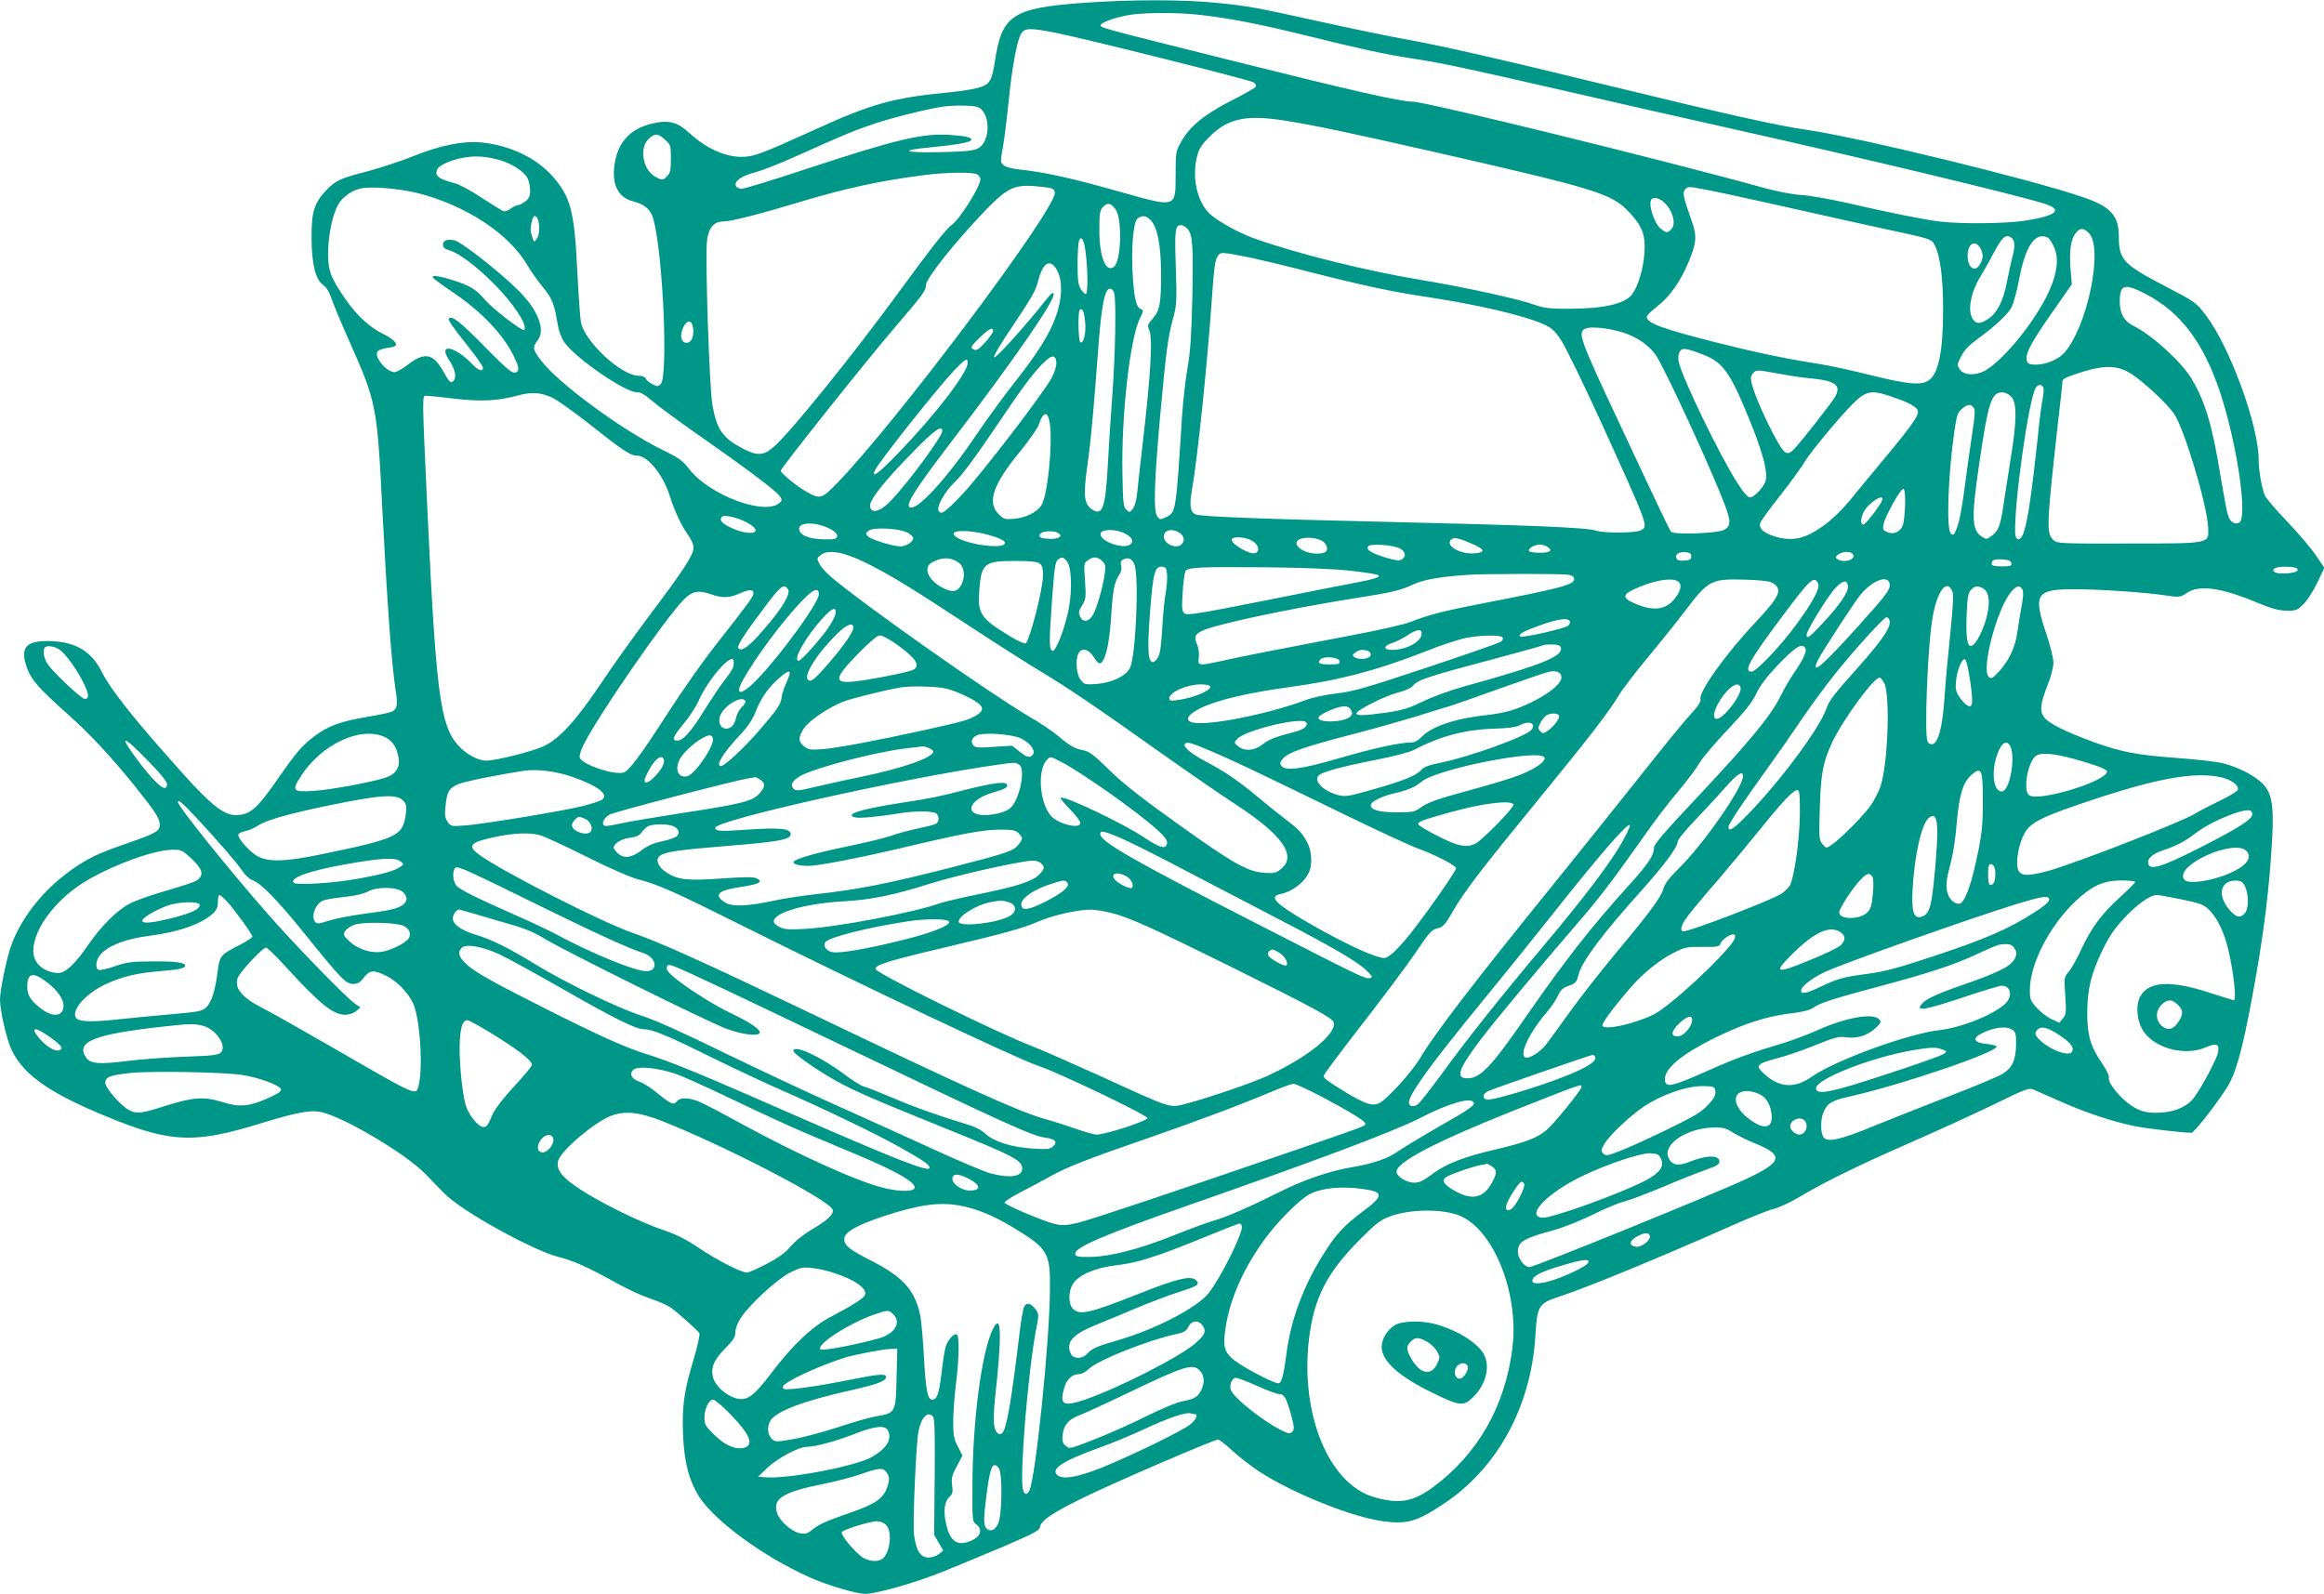 <?xml version="1.0" standalone="no"?>
<!DOCTYPE svg PUBLIC "-//W3C//DTD SVG 20010904//EN"
 "http://www.w3.org/TR/2001/REC-SVG-20010904/DTD/svg10.dtd">
<svg version="1.0" xmlns="http://www.w3.org/2000/svg"
 width="1280pt" height="878pt" viewBox="0 0 1280 878"
 preserveAspectRatio="xMidYMid meet">
<g transform="translate(0,878) scale(0.1,-0.1)"
fill="#009688" stroke="none">
<path d="M5965 8764 c-388 -28 -447 -67 -485 -320 -17 -111 -29 -130 -93 -148
-28 -8 -106 -20 -172 -26 -291 -28 -416 -62 -720 -201 -318 -144 -343 -153
-415 -153 -86 0 -192 48 -278 127 -69 64 -115 77 -203 58 -125 -27 -196 -102
-214 -226 -17 -112 20 -185 105 -205 61 -15 95 -46 109 -98 53 -195 82 -865
40 -908 -15 -14 -19 -14 -47 0 -16 8 -32 22 -35 31 -4 9 -19 15 -39 15 -97 0
-302 192 -319 298 -4 26 -13 148 -19 272 -16 336 -36 414 -136 528 -89 102
-235 171 -390 187 -104 10 -227 -15 -377 -75 -69 -28 -183 -65 -254 -84 -148
-38 -174 -50 -225 -103 -66 -68 -83 -120 -82 -258 0 -146 21 -235 64 -265 17
-12 34 -39 45 -72 9 -29 53 -134 97 -233 151 -339 155 -358 183 -915 28 -545
52 -875 75 -1018 12 -71 7 -97 -19 -111 -10 -6 -72 -19 -138 -30 -149 -25
-216 -50 -292 -107 -66 -50 -98 -87 -197 -229 -119 -172 -157 -205 -237 -205
-63 0 -134 55 -283 221 -269 299 -403 467 -454 569 -56 111 -140 162 -275 168
-144 6 -179 -34 -134 -153 24 -64 66 -110 234 -260 108 -96 231 -228 359 -387
112 -140 136 -177 136 -211 0 -36 -22 -48 -178 -102 -74 -25 -157 -57 -185
-72 -215 -108 -395 -307 -461 -508 -24 -76 -56 -233 -56 -280 0 -63 37 -224
65 -281 70 -144 225 -247 575 -386 309 -122 443 -125 790 -18 212 65 284 78
348 62 134 -36 459 -230 564 -338 32 -33 79 -81 106 -109 92 -95 489 -315 631
-350 79 -19 160 -56 319 -144 59 -33 142 -71 185 -85 43 -14 92 -36 110 -48
41 -29 150 -127 159 -142 4 -7 -10 -70 -31 -142 -54 -179 -65 -258 -59 -416 6
-151 33 -255 89 -343 85 -133 351 -328 604 -442 99 -45 261 -93 312 -93 59 0
277 62 423 121 80 32 233 96 340 141 162 70 196 87 198 106 5 36 68 78 237
161 169 83 721 321 744 321 7 0 43 -28 79 -62 36 -33 103 -85 149 -115 183
-119 509 -250 680 -273 133 -18 187 -2 333 95 296 196 481 533 506 920 11 177
16 184 139 225 148 48 552 215 940 387 99 44 203 86 232 93 29 6 94 37 145 67
138 83 334 178 608 298 135 59 337 151 449 205 197 96 205 99 235 86 17 -8 88
-39 157 -69 137 -60 280 -107 399 -131 64 -13 263 -36 310 -36 14 0 130 147
193 245 51 80 85 200 141 500 64 343 96 601 111 885 9 173 -3 242 -52 292 -44
45 -132 91 -218 113 -33 9 -150 22 -260 30 -215 16 -301 32 -456 88 -147 54
-243 101 -268 133 -29 36 -24 76 18 184 17 41 30 94 31 118 0 25 -17 94 -40
162 -74 221 -57 246 170 244 142 -1 376 -17 496 -35 69 -10 73 -9 109 15 68
46 190 29 390 -55 75 -31 114 -42 157 -43 52 -1 60 2 93 34 20 19 55 72 77
118 l40 84 -47 69 c-26 39 -96 121 -155 183 -60 62 -115 127 -124 143 -17 35
-36 137 -36 201 0 189 -159 623 -292 797 -52 68 -57 72 -216 155 -239 124
-262 148 -262 280 -1 114 -46 163 -201 215 -292 100 -1234 329 -1519 370 -160
23 -435 84 -1075 240 -661 161 -944 225 -1142 260 -81 15 -287 57 -458 95
-368 81 -386 85 -581 105 -179 18 -473 18 -729 -1z m625 -64 c164 -17 337 -50
580 -110 324 -80 447 -107 601 -131 170 -26 274 -48 824 -174 248 -57 664
-152 925 -210 764 -171 1560 -362 1737 -416 108 -34 74 -66 -99 -94 -108 -17
-354 -20 -478 -5 -93 12 -278 49 -520 105 -85 19 -193 38 -240 41 -50 3 -135
20 -205 39 -539 150 -1862 475 -1934 475 -68 0 -328 59 -976 221 -759 190
-747 186 -742 202 5 16 99 47 172 57 87 11 246 11 355 0z m-779 -100 c167 -33
1076 -261 1095 -274 9 -7 14 -18 10 -24 -4 -7 -66 -42 -137 -78 -147 -75 -227
-141 -274 -226 -29 -51 -30 -58 -30 -182 0 -181 4 -180 -294 -96 -279 79 -428
112 -564 126 -39 4 -76 13 -88 23 -20 16 -20 19 -5 101 8 47 22 159 31 250 19
190 47 341 70 376 20 30 48 31 186 4z m-426 -410 c71 -27 73 -190 2 -227 -25
-13 -67 -18 -200 -21 -212 -5 -243 10 -55 27 138 13 218 28 218 41 0 14 -33
21 -120 27 -149 10 -298 -26 -787 -187 -183 -61 -344 -110 -358 -110 -14 0
-28 7 -32 16 -10 26 30 55 107 75 40 11 138 49 219 86 281 126 325 144 441
183 106 35 298 82 375 93 61 8 164 7 190 -3z m1695 -75 c163 -26 339 -63 815
-171 903 -206 982 -230 1078 -333 73 -77 91 -127 84 -225 -6 -86 -33 -178 -66
-225 -39 -55 -157 -82 -356 -82 -98 0 -131 4 -180 21 -90 33 -382 97 -640 140
-290 48 -663 141 -891 221 -91 31 -198 89 -254 135 -71 60 -105 190 -80 308
10 48 21 69 57 108 108 115 208 139 433 103z m-3418 -104 c32 -28 33 -32 33
-105 0 -65 -3 -79 -22 -98 -22 -21 -23 -22 -58 -5 -74 35 -98 164 -40 214 34
30 48 29 87 -6z m-932 -107 c76 -17 155 -65 175 -105 8 -15 15 -46 15 -68 0
-31 -6 -44 -26 -60 -15 -12 -33 -21 -41 -21 -8 0 -26 -9 -40 -19 -14 -12 -32
-17 -41 -14 -9 4 -63 37 -120 74 -56 38 -122 73 -145 79 -94 24 -117 43 -97
80 10 20 73 48 135 60 63 12 115 11 185 -6z m2651 -84 c10 -6 19 -17 19 -26 0
-41 -112 -220 -158 -253 -32 -23 -109 -121 -303 -386 -237 -324 -569 -736
-667 -827 -61 -58 -96 -62 -175 -22 -115 59 -148 104 -173 241 -17 93 -41 819
-30 907 9 72 38 106 90 106 42 0 207 42 427 109 247 74 430 114 674 146 124
16 270 18 296 5z m406 -76 c14 -4 23 -14 23 -26 0 -99 -869 -1258 -1196 -1596
-89 -92 -96 -94 -174 -50 -52 30 -139 101 -140 115 0 14 472 607 635 797 149
174 165 195 165 226 0 36 161 238 329 413 115 119 158 140 265 132 38 -3 80
-8 93 -11z m-3485 -28 c265 -68 501 -223 602 -396 21 -35 60 -91 87 -123 50
-60 63 -94 80 -201 6 -38 20 -76 37 -101 59 -86 333 -275 397 -275 24 0 46
-13 89 -50 31 -27 145 -111 254 -187 251 -175 426 -306 446 -335 14 -19 14
-24 2 -36 -76 -76 -385 37 -499 183 -37 48 -58 63 -153 109 -226 112 -570 366
-664 490 -46 60 -48 73 -20 109 47 59 4 171 -109 281 -108 106 -312 265 -348
272 -42 8 -63 0 -63 -25 0 -14 10 -23 35 -30 51 -14 147 -86 243 -182 108
-107 191 -233 169 -256 -10 -10 -176 117 -219 169 -48 56 -82 76 -182 107 -74
23 -111 27 -101 11 4 -6 53 -42 109 -80 160 -107 285 -240 341 -363 21 -46 24
-61 15 -72 -19 -23 -43 -5 -190 145 -122 124 -171 163 -187 146 -8 -7 17 -43
109 -159 43 -54 78 -105 78 -113 0 -23 -24 -16 -56 17 -96 103 -196 122 -130
25 31 -46 42 -92 26 -111 -16 -20 -23 -14 -59 50 -56 99 -103 107 -196 35 -29
-22 -61 -40 -72 -40 -45 0 -116 87 -93 114 5 8 29 16 51 19 22 3 43 8 47 12
13 13 -16 41 -69 66 -73 36 -145 102 -208 193 -80 117 -95 156 -94 256 2 99
24 206 55 262 24 42 70 76 122 89 53 14 215 1 318 -25z m7099 18 c46 -8 244
-51 439 -95 195 -44 438 -98 540 -120 262 -56 257 -55 276 -90 30 -58 46 -178
46 -349 1 -232 -25 -360 -80 -396 -42 -28 -116 -21 -317 29 -99 25 -227 53
-285 62 -182 28 -357 65 -574 120 -294 75 -376 105 -376 140 0 7 26 33 57 57
68 52 128 136 173 244 45 109 48 143 15 234 -43 121 -49 148 -35 165 15 19 19
19 121 -1z m-244 -62 c54 -43 79 -125 47 -156 -20 -21 -26 -20 -57 4 -37 29
-72 142 -50 163 11 12 37 7 60 -11z m-3013 -45 c38 -51 32 -283 -8 -316 -45
-37 -81 53 -81 200 0 92 3 110 19 128 25 27 43 24 70 -12z m-3180 -59 c10 -39
7 -83 -8 -104 -16 -21 -14 -23 -31 32 -8 25 7 94 20 94 7 0 15 -10 19 -22z
m3374 -1 c37 -40 56 -137 57 -292 0 -169 -7 -205 -47 -251 -27 -31 -29 -38
-19 -60 21 -47 10 -242 -39 -659 -11 -99 -24 -208 -27 -243 -4 -38 -13 -72
-24 -85 -17 -21 -18 -21 -36 -4 -16 15 -18 40 -21 200 -6 325 42 747 98 857
18 36 19 41 5 47 -26 9 -36 49 -45 165 -12 150 1 317 25 334 27 20 48 17 73
-9z m201 -46 c30 -30 34 -93 28 -386 -5 -204 -11 -296 -26 -379 -11 -59 -25
-183 -31 -275 -33 -520 -33 -523 -86 -549 -34 -16 -36 -16 -50 3 -22 30 -17
185 16 557 34 365 42 427 72 538 19 69 20 92 14 279 -7 207 -4 231 30 231 8 0
23 -9 33 -19z m4966 -25 c81 -81 -7 -514 -135 -659 -36 -41 -115 -71 -172 -65
-27 2 -34 8 -36 30 -4 37 31 101 148 267 l101 145 -7 82 c-8 101 1 164 27 198
25 32 43 33 74 2z m-429 -24 c21 -14 24 -45 9 -102 -8 -32 -22 -95 -31 -141
-19 -104 -53 -171 -101 -204 -46 -31 -67 -32 -87 -3 -31 44 -12 148 42 235 19
32 51 87 69 123 49 93 69 112 99 92z m232 -42 c27 -55 28 -108 2 -192 -46
-151 -235 -406 -364 -492 -54 -36 -128 -37 -152 -1 -16 24 -15 28 8 73 17 33
44 61 89 94 100 73 168 137 189 177 10 21 28 85 39 144 32 171 77 251 136 245
24 -2 34 -11 53 -48z m-5327 -52 c11 -101 11 -218 -1 -218 -5 0 -17 12 -27 27
-14 22 -18 49 -18 137 0 61 4 120 8 130 13 33 29 3 38 -76z m4923 40 c9 -12
16 -34 16 -48 0 -30 -25 -70 -44 -70 -23 0 -39 29 -39 70 0 65 37 91 67 48z
m-4009 -59 c55 -12 195 -45 310 -75 298 -76 465 -112 649 -139 273 -41 538
-102 645 -150 49 -22 64 -36 101 -92 24 -37 120 -234 213 -437 269 -591 266
-585 225 -607 -30 -16 -203 -17 -248 -2 -49 17 -361 30 -1145 48 -694 16
-1027 29 -1059 41 -31 12 -36 48 -21 136 31 173 85 699 110 1056 10 153 17
209 30 228 18 28 15 28 190 -7z m-1070 -74 c28 -57 25 -150 -8 -244 -35 -100
-101 -206 -230 -369 -59 -75 -149 -198 -199 -272 -176 -262 -346 -446 -380
-412 -18 18 39 106 239 368 342 447 572 781 556 807 -4 6 -14 0 -25 -14 -138
-174 -294 -346 -303 -337 -5 4 39 79 98 165 117 176 130 198 147 263 26 99 69
118 105 45z m5994 -125 c193 -101 319 -269 411 -548 92 -283 151 -684 103
-711 -25 -13 -50 3 -62 41 -6 18 -24 115 -41 216 -46 283 -85 412 -161 538
-57 93 -216 238 -315 287 -53 25 -78 68 -79 132 0 99 24 107 144 45z m-5683 8
c13 -37 7 -344 -10 -571 -9 -117 -20 -292 -25 -389 -13 -229 -30 -274 -88
-233 -43 30 -47 77 -24 241 20 140 35 311 61 659 17 225 35 315 64 315 8 0 18
-10 22 -22z m-159 -164 c5 -61 -9 -120 -27 -109 -11 7 -14 168 -3 178 14 14
25 -12 30 -69z m-2159 -36 c4 -49 -13 -80 -41 -76 -28 4 -34 45 -12 88 22 43
49 37 53 -12z m5116 -18 c80 -25 144 -68 185 -125 45 -63 301 -616 380 -824
36 -94 35 -121 -6 -141 -42 -19 -275 -27 -289 -9 -11 14 -56 108 -281 589
-225 479 -236 511 -190 530 29 13 124 3 201 -20z m-3464 7 c0 -7 -19 -35 -43
-62 -31 -35 -48 -47 -60 -42 -26 10 -21 20 33 71 50 47 70 56 70 33z m3904
-128 c108 -40 149 -92 238 -304 99 -234 132 -359 108 -406 -20 -38 -62 -79
-82 -79 -12 0 -36 27 -68 78 -96 148 -305 580 -324 669 -4 19 -3 41 4 53 14
26 32 24 124 -11z m-3556 -44 c2 -18 -8 -52 -25 -85 -39 -77 -390 -535 -492
-642 -95 -100 -114 -114 -130 -95 -17 22 31 109 94 168 35 34 109 133 197 264
166 246 215 313 277 378 51 53 75 57 79 12z m-488 -3 c0 -54 -179 -288 -381
-496 -111 -116 -157 -149 -128 -93 29 54 345 453 433 545 62 65 76 73 76 44z
m6414 -65 c69 -46 193 -162 230 -216 56 -81 183 -503 188 -628 4 -89 17 -87
-443 -87 -366 -1 -388 0 -408 18 -41 37 -39 78 19 605 17 145 30 267 30 272 0
13 30 26 121 54 121 36 189 31 263 -18z m-1944 4 c58 -11 139 -23 180 -26 129
-13 161 -37 129 -98 -17 -32 -202 -268 -232 -295 -20 -19 -29 -22 -45 -13 -33
18 -168 297 -186 387 -5 23 -2 36 9 48 20 20 17 20 145 -3z m1454 -77 c3 -8 2
-34 -3 -57 -5 -23 -17 -109 -25 -192 -39 -367 -63 -521 -88 -567 -15 -30 -38
-22 -39 15 -6 163 73 726 112 798 12 23 35 25 43 3z m-8206 -58 c27 -14 114
-76 193 -138 192 -152 231 -178 268 -178 59 0 144 -106 181 -225 25 -79 63
-161 96 -206 21 -29 34 -58 34 -77 0 -38 -57 -126 -248 -379 -81 -109 -200
-274 -262 -368 -137 -204 -227 -303 -314 -345 -61 -29 -262 -80 -319 -80 -46
0 -112 37 -156 87 -96 109 -120 290 -166 1273 -31 671 -31 650 -7 650 11 0 80
-7 154 -16 148 -17 236 -13 344 16 83 23 137 19 202 -14z m7368 10 c83 -28
126 -49 143 -70 19 -23 -13 -70 -176 -267 -76 -91 -166 -200 -199 -241 -34
-41 -92 -98 -130 -126 -108 -81 -181 -98 -283 -66 -60 20 -85 44 -76 73 3 11
53 80 111 153 58 73 117 156 133 183 29 51 190 244 268 323 70 69 101 75 209
38z m666 -7 c27 -36 25 -136 -7 -331 -13 -84 -31 -200 -40 -257 -17 -117 -28
-146 -67 -174 -26 -19 -28 -19 -53 -3 -55 36 -58 101 -15 394 51 352 69 406
133 400 18 -2 37 -13 49 -29z m-212 -54 c10 -12 8 -42 -9 -153 -11 -75 -28
-191 -36 -257 -19 -148 -33 -220 -51 -264 -12 -28 -16 -31 -29 -21 -26 22 -16
324 20 570 12 81 17 98 40 117 31 27 48 29 65 8z m-5088 -86 c17 -111 -12
-401 -46 -452 -27 -41 -86 -69 -153 -75 -48 -4 -55 -2 -83 26 -65 65 -31 164
120 347 49 61 95 126 101 145 24 74 50 78 61 9z m-592 -43 c0 -32 -207 -310
-293 -394 -54 -53 -100 -62 -105 -21 -4 35 77 137 241 304 113 116 157 146
157 111z m5303 -409 c-2 -47 -7 -97 -13 -111 -13 -36 -52 -53 -86 -37 -23 10
-26 16 -20 43 9 45 96 200 109 195 8 -3 11 -31 10 -90z m-127 26 c-12 -31 -91
-132 -103 -133 -17 0 -16 35 2 70 26 51 118 109 101 63z m-6253 -121 c108 -58
18 -82 -95 -25 -45 22 -58 40 -41 57 12 12 86 -5 136 -32z m454 -33 c54 -26
60 -58 11 -60 -101 -3 -162 14 -175 48 -18 46 79 53 164 12z m431 -23 c18 -9
32 -23 32 -31 0 -19 -39 -45 -70 -45 -41 0 -161 37 -179 55 -15 15 -15 17 4
32 26 20 167 13 213 -11z m472 -20 c42 -13 65 -26 65 -36 0 -45 -267 0 -282
47 -10 28 117 22 217 -11z m365 13 c18 -17 -12 -30 -61 -27 -35 2 -49 7 -49
18 0 26 83 33 110 9z m348 8 c45 -19 63 -43 47 -62 -32 -39 -184 15 -167 59 8
20 74 22 120 3z m315 -3 c24 -17 29 -43 10 -62 -29 -29 -98 1 -98 43 0 36 48
47 88 19z m400 -44 c34 -21 43 -56 16 -67 -31 -11 -142 55 -129 78 11 16 79
10 113 -11z m392 -5 c24 -22 26 -51 4 -59 -31 -12 -90 -5 -121 14 -60 36 -32
73 50 67 27 -2 56 -12 67 -22z m823 -13 c65 -28 69 -45 11 -50 -78 -7 -162 39
-134 73 15 18 42 13 123 -23z m-398 -26 c28 -19 30 -43 4 -59 -11 -7 -36 -4
-85 11 -80 24 -111 43 -99 62 11 18 146 8 180 -14z m811 10 c27 -20 11 -31
-46 -31 -27 0 -52 4 -57 8 -12 12 26 37 57 37 14 0 35 -6 46 -14z m-3768 -81
c130 -63 259 -141 576 -350 148 -97 326 -211 395 -252 149 -89 308 -197 677
-459 150 -106 331 -231 404 -278 252 -165 333 -279 248 -351 -29 -24 -38 -27
-93 -23 -93 6 -169 48 -472 265 -206 147 -304 224 -382 300 -81 80 -112 104
-140 109 -50 9 -80 26 -142 79 -29 25 -99 72 -156 105 -217 127 -902 609
-1091 768 -29 24 -60 58 -68 75 -16 30 -16 32 7 50 39 31 121 18 237 -38z
m4557 30 c0 -16 -8 -21 -38 -23 -27 -2 -39 1 -44 13 -8 22 14 36 52 33 22 -2
30 -8 30 -23z m892 9 c11 -29 -53 -47 -87 -24 -13 9 -12 12 4 25 26 20 75 19
83 -1z m-4927 -43 c31 -22 38 -77 16 -120 -22 -42 -49 -47 -104 -19 -80 41
-110 112 -59 140 57 30 103 30 147 -1z m595 9 c27 -30 32 -162 10 -270 -21
-103 -68 -225 -86 -225 -21 0 -22 43 -5 277 13 178 18 215 33 225 22 17 27 16
48 -7z m196 -1 c18 -18 20 -28 14 -67 -10 -76 -45 -196 -66 -230 -23 -39 -55
-42 -70 -8 -10 20 -8 31 11 61 21 34 22 44 16 135 -7 95 -6 99 16 114 30 22
54 20 79 -5z m178 -21 c25 -70 7 -491 -24 -564 -19 -46 -99 -85 -186 -92 -62
-4 -67 -3 -87 23 -24 30 -30 111 -12 146 18 34 57 24 85 -22 22 -33 29 -38 41
-29 25 22 45 112 54 255 9 146 17 186 44 228 11 16 15 34 11 50 -5 18 -2 28
11 35 27 15 52 3 63 -30z m4829 10 c3 -15 -5 -18 -52 -18 -40 0 -56 4 -56 13
0 23 12 28 60 25 33 -2 46 -7 48 -20z m-5352 -2 c15 -12 19 -26 18 -73 -2 -76
-70 -340 -94 -367 -5 -5 -44 13 -87 39 -164 100 -180 124 -169 259 12 143 28
156 197 156 84 0 120 -4 135 -14z m702 -60 c2 -22 -2 -69 -8 -105 -7 -36 -15
-125 -19 -198 -6 -99 -12 -138 -25 -158 -9 -14 -22 -25 -29 -22 -25 8 -28 73
-13 275 17 220 27 256 69 250 18 -2 23 -11 25 -42z m1012 20 c79 -9 148 -20
153 -25 10 -10 -27 -22 -123 -40 -30 -5 -252 -49 -492 -97 -377 -75 -440 -85
-454 -73 -14 12 -16 28 -10 118 3 57 11 110 17 117 15 19 85 22 444 19 206 -2
371 -9 465 -19z m5215 4 c0 -19 -112 -27 -129 -10 -18 18 14 30 74 28 41 -2
55 -7 55 -18z m-4016 -26 c21 -4 31 -12 31 -24 0 -31 -71 -50 -510 -135 -208
-40 -299 -64 -388 -100 -34 -14 -175 -46 -329 -75 -363 -69 -610 -117 -715
-141 -128 -28 -132 -27 -125 19 2 22 -1 53 -10 72 -17 42 -12 55 26 74 64 34
466 120 821 177 235 37 272 46 345 80 56 26 147 42 295 52 89 7 528 7 559 1z
m588 -30 c33 -9 38 -39 13 -79 -50 -81 -118 -97 -225 -54 -80 32 -83 52 -13
84 93 42 179 61 225 49z m530 -12 c65 -36 51 -72 -88 -220 -164 -174 -316
-386 -303 -424 4 -13 -13 -38 -58 -87 -35 -37 -164 -196 -287 -352 -124 -156
-338 -423 -476 -594 -421 -519 -647 -814 -719 -937 -43 -75 -183 -231 -228
-254 -37 -19 -74 -8 -178 54 -104 63 -130 82 -130 95 0 7 95 134 210 282 116
149 249 327 296 396 75 111 88 127 121 135 32 8 42 19 85 94 63 109 156 231
477 623 270 330 384 477 438 568 17 30 91 126 164 214 73 88 165 203 204 255
125 164 140 172 325 167 74 -2 134 -8 147 -15z m256 -3 c15 -24 -26 -103 -120
-230 -87 -119 -220 -259 -246 -259 -47 0 -9 67 174 311 150 200 168 216 192
178z m395 -7 c4 -29 -18 -59 -174 -232 -199 -221 -264 -276 -222 -187 20 41
203 323 236 362 67 80 153 111 160 57z m-230 -11 c5 -30 -47 -106 -138 -203
-70 -76 -90 -91 -90 -65 0 23 119 216 159 258 42 44 64 47 69 10z m-5839 -15
c20 -24 -30 -107 -136 -228 -70 -81 -109 -112 -129 -104 -13 5 -13 10 2 38 9
18 48 76 87 128 138 187 150 198 176 166z m6413 -11 c9 -19 6 -71 -10 -232
-12 -115 -27 -274 -32 -355 -11 -165 -36 -258 -70 -258 -10 0 -21 7 -24 16
-17 43 0 500 25 663 23 155 78 238 111 166z m168 15 c34 -18 43 -70 25 -146
-18 -80 -62 -167 -87 -172 -24 -5 -31 46 -26 179 4 87 8 113 23 129 20 22 37
25 65 10z m219 -8 c6 -11 5 -42 -4 -87 -7 -39 -18 -103 -23 -143 -12 -87 -46
-160 -102 -221 -35 -38 -42 -42 -56 -30 -44 36 42 368 120 465 30 38 51 43 65
16z m-6989 -19 c0 -19 -22 -49 -211 -290 -64 -81 -176 -240 -249 -353 -160
-249 -227 -339 -257 -346 -56 -14 -225 44 -240 82 -3 9 5 40 20 69 77 157 451
699 554 803 48 47 79 53 153 27 57 -20 99 -19 151 5 55 24 79 25 79 3z m360
-7 c0 -45 -204 -327 -339 -468 -58 -61 -101 -86 -101 -58 0 38 141 250 263
395 123 147 177 187 177 131z m92 -105 c-1 -13 -18 -46 -37 -75 -40 -60 -152
-186 -166 -186 -36 0 38 131 133 236 52 56 75 64 70 25z m5804 -36 c14 -35
-34 -106 -180 -270 -116 -129 -152 -175 -165 -214 -36 -108 -249 -396 -430
-583 -82 -85 -111 -104 -111 -73 0 16 82 139 220 330 48 66 128 181 178 255
50 74 134 189 187 255 107 134 271 315 286 315 5 0 12 -7 15 -15z m-1760 -6
c3 -6 0 -17 -8 -25 -16 -16 -255 -70 -265 -60 -12 12 14 27 108 61 97 35 153
43 165 24z m-3946 -37 c0 -24 -54 -101 -136 -196 -79 -91 -98 -106 -114 -90
-25 25 51 145 157 249 56 56 93 70 93 37z m3130 -32 c0 -45 -83 -90 -164 -90
-48 0 -48 23 2 38 20 6 57 25 82 41 54 36 80 39 80 11z m-2904 -51 c117 -81
148 -126 103 -149 -24 -13 -238 -55 -324 -64 -116 -12 -112 17 24 156 61 62
104 98 117 98 11 0 47 -18 80 -41z m3350 29 c4 -6 0 -17 -10 -23 -9 -7 -193
-71 -409 -143 -336 -112 -407 -132 -497 -142 -58 -7 -134 -23 -170 -37 -206
-77 -537 -143 -621 -123 -46 11 -30 42 41 78 90 45 260 85 485 116 282 38 490
93 765 201 74 30 167 60 205 69 86 18 201 20 211 4z m320 -53 c19 -49 -100
-97 -541 -219 -71 -20 -170 -56 -220 -81 -74 -36 -109 -47 -196 -60 -129 -18
-172 -19 -167 -3 7 20 160 96 228 113 36 9 72 25 80 35 31 37 72 50 485 160
126 34 232 63 234 66 2 2 24 4 48 4 30 0 45 -5 49 -15z m1340 -50 c-9 -21 -33
-61 -53 -89 -20 -28 -56 -89 -79 -136 -53 -106 -171 -249 -473 -570 -160 -170
-221 -241 -221 -258 0 -44 -30 -89 -143 -214 -201 -222 -344 -404 -555 -708
-199 -288 -258 -350 -330 -350 -68 0 -50 51 78 220 72 95 336 412 525 630 115
132 192 233 335 435 118 166 141 197 251 330 36 44 77 100 91 125 15 25 83
106 153 180 95 100 134 149 157 197 19 42 57 93 111 150 97 102 135 129 155
109 11 -11 11 -19 -2 -51z m-9605 34 c35 -25 101 -120 136 -195 24 -53 24 -74
-1 -74 -18 0 -180 153 -205 194 -21 33 -27 76 -14 89 13 14 56 7 84 -14z
m7203 -5 c9 -3 16 -12 16 -19 0 -24 -61 -34 -90 -15 -13 9 -12 12 4 25 21 16
44 19 70 9z m-156 -56 c3 -15 -5 -18 -51 -18 -60 0 -73 6 -55 27 17 21 102 13
106 -9z m-3337 0 c3 -29 -5 -46 -45 -98 -24 -30 -76 -107 -115 -170 -76 -122
-119 -170 -151 -170 -32 0 -24 22 36 94 31 37 67 93 81 124 54 123 189 275
194 220z m6811 -114 c17 -124 14 -149 -20 -128 -9 6 -28 26 -40 45 -19 28 -23
43 -19 84 5 61 32 128 49 123 8 -3 19 -49 30 -124z m-2252 24 c0 -46 -127
-131 -268 -179 -31 -11 -100 -24 -152 -29 -166 -18 -297 -63 -352 -121 -18
-19 -37 -29 -56 -29 -62 0 -208 -32 -394 -86 -210 -62 -301 -73 -321 -42 -9
14 -7 22 12 42 31 33 122 64 376 130 116 30 278 76 360 101 83 26 166 52 185
57 19 6 141 48 270 95 129 46 251 88 270 92 43 10 70 -3 70 -31z m-4250 23 c0
-5 -9 -29 -20 -55 -12 -25 -23 -60 -25 -77 -5 -40 -22 -65 -122 -181 -86 -99
-192 -198 -212 -198 -33 0 13 74 108 175 38 39 65 81 81 120 30 77 66 130 124
183 44 40 66 52 66 33z m6028 -54 c33 -68 21 -435 -19 -564 -11 -35 -38 -87
-64 -121 -46 -61 -164 -178 -211 -209 -26 -17 -27 -16 -47 8 -18 23 -19 35
-14 199 6 190 17 250 68 360 59 126 235 366 263 357 6 -2 17 -16 24 -30z
m-3713 -17 c13 -20 -88 -64 -175 -76 -42 -6 -50 -4 -50 9 0 34 96 76 172 77
26 0 49 -4 53 -10z m2921 -5 c14 -35 -92 -175 -131 -175 -36 0 -1 91 58 154
36 38 64 46 73 21z m-4371 -9 c55 -14 150 -59 178 -84 25 -22 21 -40 -15 -62
-41 -25 -63 -32 -278 -80 -267 -59 -486 -100 -570 -107 -67 -5 -78 -3 -103 17
-32 26 -31 52 4 102 29 41 134 111 209 141 54 21 223 63 320 80 57 10 208 6
255 -7z m-1110 -67 c4 -5 -5 -21 -18 -33 -14 -13 -29 -40 -33 -60 -3 -20 -15
-43 -26 -50 -40 -28 -78 7 -63 57 18 57 119 120 140 86z m3336 -50 c9 -17 8
-25 -4 -36 -33 -33 -181 -37 -175 -6 4 18 101 61 140 62 18 1 31 -6 39 -20z
m1145 -30 c8 -13 -22 -55 -59 -83 -25 -18 -29 -19 -43 -4 -14 14 -14 18 0 46
9 17 24 36 33 41 24 14 60 14 69 0z m-1391 -39 c11 -18 -15 -39 -59 -50 -114
-30 -146 -42 -181 -70 -45 -36 -100 -40 -136 -11 -23 19 -23 20 -5 40 45 50
360 125 381 91z m1248 -14 c3 -8 -2 -21 -12 -30 -43 -39 -338 -145 -490 -176
-66 -13 -100 -25 -111 -39 -25 -31 -93 -60 -258 -107 -144 -41 -161 -44 -201
-34 -78 20 -136 75 -110 106 17 21 120 49 315 88 95 18 189 43 210 54 143 76
282 113 442 118 75 2 121 8 140 18 35 19 68 20 75 2z m-6326 -65 c44 -21 67
-53 78 -113 10 -55 -14 -93 -72 -112 -81 -26 -303 -67 -399 -73 -113 -7 -119
1 -65 84 112 173 326 273 458 214z m3505 -8 c52 -24 86 -71 65 -92 -17 -17
-31 -14 -73 20 l-39 31 -101 -6 c-84 -6 -103 -5 -113 8 -17 20 -8 44 21 56 39
17 187 6 240 -17z m-1696 2 c14 -36 -96 -200 -141 -211 -49 -12 -71 37 -41 94
18 33 70 83 116 111 41 25 59 26 66 6z m-3103 -134 c59 -60 97 -108 97 -120 0
-51 -52 -11 -145 109 -129 169 -109 173 48 11z m5838 65 c115 -48 210 -93 724
-343 193 -94 382 -182 422 -196 97 -35 213 -95 213 -110 0 -15 -165 -251 -254
-363 -37 -46 -83 -96 -102 -110 -33 -25 -37 -26 -76 -14 -69 20 -205 86 -355
171 -208 119 -250 160 -180 174 71 15 143 74 162 134 13 42 7 109 -14 148 -29
55 -47 74 -126 134 -39 30 -109 86 -155 125 -101 84 -179 137 -277 188 -80 42
-127 81 -118 96 10 16 27 12 136 -34z m4406 32 c39 -49 5 -258 -42 -258 -43 0
-58 94 -30 188 21 70 50 98 72 70z m-5953 -18 c14 -5 26 -14 26 -20 0 -33
-167 -92 -400 -140 -85 -17 -200 -43 -255 -56 -85 -20 -102 -22 -113 -10 -24
23 -4 53 51 79 100 47 417 128 572 145 44 5 83 10 87 11 4 0 18 -3 32 -9z
m6366 -77 c87 -26 125 -43 125 -53 0 -54 -382 -170 -430 -130 -34 28 -6 183
38 216 32 23 119 12 267 -33z m-2974 25 c12 -20 -50 -64 -136 -97 -45 -18
-164 -54 -264 -81 -199 -54 -243 -70 -288 -103 -26 -19 -43 -22 -126 -22 -99
1 -142 13 -142 40 0 19 60 49 130 65 74 17 116 35 151 65 83 69 646 181 675
133z m-4850 -12 c7 -19 -11 -53 -49 -93 -31 -33 -57 -43 -57 -23 0 18 39 89
60 110 24 24 39 25 46 6z m2187 -12 c112 -57 425 -278 534 -378 38 -34 53 -55
51 -70 -5 -36 -37 -29 -122 28 -119 80 -449 237 -465 221 -2 -3 21 -31 52 -63
31 -32 57 -65 57 -75 0 -37 -121 -7 -162 39 -63 72 -76 255 -21 309 18 19 15
20 76 -11z m-228 -18 c35 -26 0 -193 -51 -238 -38 -33 -154 -50 -195 -28 -49
27 2 86 97 113 72 21 89 31 79 47 -10 16 -77 7 -225 -30 -160 -41 -184 -46
-365 -74 -223 -35 -307 -63 -244 -79 22 -6 136 5 244 23 83 14 188 13 203 -2
17 -17 15 -46 -5 -57 -10 -5 -54 -16 -98 -25 -44 -9 -111 -27 -150 -41 -38
-13 -151 -40 -250 -60 -177 -37 -285 -69 -285 -85 0 -11 37 -20 82 -20 55 0
286 45 523 101 315 75 441 99 533 99 69 0 85 -3 102 -20 25 -25 25 -31 0 -62
-28 -36 -59 -47 -392 -132 -326 -83 -498 -117 -718 -141 -80 -9 -188 -25 -240
-37 -145 -31 -228 -34 -267 -9 -65 41 -39 67 87 85 102 16 125 27 89 47 -18 9
-58 9 -194 0 -189 -14 -243 -8 -307 35 -45 29 -60 71 -33 90 29 22 108 33 370
54 284 23 350 35 350 65 0 31 -61 37 -237 25 -152 -11 -178 -9 -178 10 0 42
1051 277 1565 349 87 12 89 12 110 -3z m-2461 -66 c141 -50 201 -97 162 -125
-9 -7 -55 -22 -101 -34 -110 -28 -548 -100 -651 -108 -80 -6 -82 -5 -99 21
-14 21 -17 39 -11 87 8 78 19 97 69 119 34 15 219 52 362 74 74 11 181 -3 269
-34z m7767 -126 c1 -145 -7 -212 -47 -381 -23 -99 -53 -175 -74 -188 -18 -11
-50 6 -65 35 -19 36 -19 80 0 150 22 83 34 154 44 275 13 140 34 207 79 246
55 48 63 31 63 -137z m-1321 131 c0 -62 -215 -372 -351 -506 -53 -52 -80 -88
-87 -113 -14 -50 -73 -130 -263 -357 -89 -107 -204 -255 -257 -329 -53 -74
-111 -154 -129 -177 -36 -43 -96 -79 -114 -67 -31 19 26 138 117 244 26 30 55
73 65 95 14 32 27 43 60 55 37 13 43 20 53 60 19 75 129 222 350 468 123 137
196 236 196 265 0 11 43 64 98 121 53 56 128 136 165 179 66 74 97 94 97 62z
m2630 -6 c59 -13 104 -46 95 -70 -3 -9 -50 -37 -103 -62 -53 -26 -112 -56
-130 -68 -70 -45 -679 -282 -820 -319 -131 -34 -162 -25 -162 47 0 70 29 160
62 193 41 42 109 72 326 145 377 127 586 165 732 134z m-8042 -15 c27 -19 28
-34 1 -68 -39 -49 -92 -63 -440 -116 -141 -22 -287 -46 -324 -55 -36 -8 -75
-15 -86 -15 -31 0 -20 40 17 62 27 16 693 189 769 201 17 2 32 5 35 6 3 0 16
-6 28 -15z m5725 -195 c-2 -139 -29 -332 -54 -385 -8 -15 -32 -39 -54 -51 -75
-42 -495 -203 -531 -203 -26 0 -15 38 29 93 23 30 94 115 158 188 63 74 170
202 237 285 126 157 185 218 205 211 9 -3 11 -44 10 -138z m-7690 78 c15 -18
18 -31 12 -71 -16 -121 -44 -135 -465 -222 -196 -40 -284 -44 -347 -13 -44 21
-117 103 -110 123 2 6 20 14 39 18 20 4 52 18 71 31 43 29 168 65 397 112 284
58 368 63 403 22z m-1141 -92 c124 -134 225 -250 253 -293 15 -23 40 -45 56
-51 47 -16 141 -113 292 -301 197 -244 222 -270 262 -270 26 0 38 8 59 35 33
42 54 44 124 9 69 -34 138 -112 157 -177 33 -112 44 -346 19 -434 -14 -49 -15
-48 -464 212 -174 100 -352 201 -396 223 -112 57 -156 110 -134 167 12 31 137
165 155 165 7 0 52 -44 101 -97 193 -212 268 -273 335 -273 22 0 46 8 60 20
l24 20 -30 21 c-53 38 -335 328 -485 500 -215 245 -490 588 -490 611 0 17 26
-6 102 -87z m7254 74 c8 -13 -167 -193 -208 -215 -49 -26 -96 -17 -208 40 -57
29 -106 58 -108 65 -5 14 23 24 177 67 177 49 331 68 347 43z m4069 -54 c0
-29 -78 -78 -301 -191 -200 -101 -264 -120 -272 -81 -6 28 24 54 82 73 69 23
118 48 173 90 57 43 127 80 213 111 76 27 105 26 105 -2z m-1735 -99 c0 -84
-16 -274 -31 -368 -11 -67 -27 -93 -63 -100 -37 -6 -48 36 -42 152 10 186 49
359 88 393 34 29 48 6 48 -77z m-7445 72 c26 -12 42 -48 30 -67 -18 -30 -105
-2 -105 34 0 15 27 45 40 45 5 0 21 -5 35 -12z m480 -38 c32 -12 42 -37 23
-56 -8 -8 -45 -21 -83 -29 -48 -10 -81 -25 -113 -50 -53 -41 -97 -46 -130 -15
-12 12 -22 25 -22 30 0 23 41 48 88 55 38 5 55 13 67 31 9 14 26 29 38 34 30
12 100 12 132 0z m5228 -91 c-61 -109 -209 -305 -423 -559 -246 -293 -438
-534 -568 -714 -63 -86 -123 -163 -134 -170 -23 -16 -48 -11 -48 10 0 46 120
211 401 554 102 124 272 335 379 470 267 337 429 525 437 504 2 -6 -18 -48
-44 -95z m-2766 27 c46 -19 228 -110 405 -204 178 -93 400 -209 493 -257 266
-138 412 -223 458 -268 36 -35 39 -41 23 -45 -26 -6 -50 6 -626 301 -684 350
-860 451 -860 493 0 20 16 18 107 -20z m-3192 13 c22 -6 137 -59 255 -118 129
-65 243 -114 285 -125 104 -26 203 -70 557 -247 634 -317 1535 -744 1643 -779
104 -33 605 -273 605 -289 0 -16 -231 -91 -280 -91 -14 0 -63 14 -110 30 -47
17 -125 42 -175 56 -143 40 -428 169 -1325 599 -543 260 -802 377 -945 426
-164 55 -740 349 -850 434 -63 47 -44 66 94 95 99 21 189 25 246 9z m9399 -88
c38 -42 -16 -96 -136 -138 -97 -33 -189 -41 -207 -19 -63 76 277 230 343 157z
m-11318 -42 c57 -55 67 -84 37 -112 -17 -15 -41 -23 -238 -82 -49 -15 -112
-38 -139 -52 -69 -35 -157 -122 -228 -225 -74 -108 -127 -158 -168 -158 -48 0
-98 26 -120 62 -59 93 46 286 225 413 134 96 409 203 523 204 51 1 56 -2 108
-50z m1150 -14 c19 -15 19 -15 -1 -30 -27 -21 -101 -42 -236 -66 -140 -25
-343 -37 -353 -21 -17 28 94 67 288 101 196 35 272 39 302 16z m3528 -11 c22
-21 20 -31 -12 -63 -36 -36 -118 -63 -328 -106 -93 -19 -190 -42 -215 -50
-140 -51 -568 -132 -744 -142 -93 -5 -116 -3 -143 11 -21 11 -32 23 -30 34 9
48 182 96 386 107 152 9 270 33 467 95 150 48 502 127 572 129 17 1 39 -6 47
-15z m5250 -20 c11 -28 6 -81 -7 -93 -21 -16 -27 -3 -27 56 0 39 4 53 14 53 8
0 17 -7 20 -16z m-7984 -227 c289 -142 467 -223 543 -247 73 -23 86 -100 17
-100 -63 0 -302 98 -500 205 -36 19 -130 64 -210 99 -222 98 -316 144 -336
167 -21 23 -24 86 -5 99 16 9 58 -10 491 -223z m3200 178 c29 -15 46 -47 35
-65 -7 -11 -74 20 -94 44 -28 33 10 47 59 21z m4113 -6 c6 -9 7 -47 2 -94 -5
-62 -12 -83 -30 -101 -41 -41 -155 -41 -155 0 0 21 72 132 114 176 39 42 52
45 69 19z m-4434 -32 c16 -20 -28 -57 -127 -107 -94 -46 -127 -49 -127 -10 0
32 72 82 159 109 74 24 81 25 95 8z m5881 4 c0 -4 -37 -41 -82 -82 -102 -92
-158 -168 -214 -287 -24 -52 -55 -108 -70 -125 -26 -30 -26 -33 -19 -132 6
-91 5 -103 -13 -125 l-20 -24 -41 19 c-23 10 -59 38 -81 61 -37 40 -40 48 -40
102 0 142 110 355 253 489 91 85 151 112 250 113 42 0 77 -4 77 -9z m586 1
c36 -24 48 -140 17 -174 -24 -27 -47 -22 -81 17 -54 61 -60 127 -14 154 20 12
62 14 78 3z m-10127 -56 c27 -25 27 -51 -1 -71 -32 -22 -74 -31 -214 -49 -67
-9 -152 -25 -190 -37 -63 -19 -69 -20 -80 -5 -22 31 5 99 45 115 14 6 67 15
118 20 59 6 105 17 130 30 50 28 160 26 192 -3z m-972 -48 c41 -44 143 -184
143 -197 0 -6 -30 -26 -67 -45 -107 -54 -113 -60 -124 -146 -13 -105 -34 -172
-63 -199 -22 -21 -42 -25 -180 -37 -86 -7 -222 -21 -303 -29 -165 -18 -229
-14 -238 15 -15 46 63 129 166 178 87 41 172 62 298 72 109 9 141 16 141 31 0
17 -57 24 -185 23 -112 -1 -140 -5 -203 -27 -41 -14 -80 -23 -88 -20 -22 8
-16 58 11 87 46 49 141 85 268 101 160 20 287 65 350 123 20 19 27 35 27 64 0
21 4 38 8 38 4 0 22 -15 39 -32z m10766 8 c99 -20 124 -29 149 -53 40 -38 72
-95 97 -173 34 -108 64 -330 44 -330 -3 0 -63 19 -132 41 -217 71 -338 64
-384 -22 -26 -49 -17 -140 21 -193 65 -93 228 -134 339 -86 61 26 77 20 70
-26 -6 -35 -90 -193 -134 -252 -33 -44 -96 -74 -169 -80 -83 -6 -122 2 -177
39 -59 39 -129 126 -122 150 4 11 -11 42 -39 84 -62 89 -81 156 -80 280 1 128
22 214 84 341 38 79 66 119 125 182 70 74 139 122 175 122 8 0 68 -11 133 -24z
m-730 8 c13 -14 -9 -36 -86 -85 -130 -84 -266 -143 -537 -233 -211 -70 -276
-87 -377 -101 -130 -17 -161 -25 -263 -74 -70 -33 -100 -39 -100 -18 0 22 51
63 125 100 89 44 797 295 1065 378 123 37 161 45 173 33z m-5724 -25 c39 -14
42 -49 6 -73 -61 -40 -285 -66 -285 -33 0 32 98 92 173 107 60 11 70 11 106
-1z m-4459 -14 c0 -23 -39 -42 -140 -69 -112 -29 -171 -36 -177 -19 -5 14 74
61 142 85 64 22 175 24 175 3z m1514 -49 c44 -14 132 -39 194 -57 82 -23 137
-46 195 -82 118 -71 903 -460 1003 -496 83 -30 167 -40 178 -22 10 16 -50 58
-151 106 -101 47 -259 148 -327 207 -28 24 -38 39 -33 51 6 16 10 16 54 -2 61
-24 283 -129 903 -426 909 -436 1054 -502 1127 -512 55 -7 70 -24 43 -48 -17
-16 -32 -17 -112 -12 -115 7 -214 38 -260 81 -22 21 -59 40 -108 54 -154 47
-289 95 -410 147 -69 29 -138 57 -153 60 -16 4 -68 37 -115 73 -125 93 -272
160 -272 123 0 -15 116 -97 221 -157 109 -62 199 -101 619 -271 376 -152 420
-175 420 -220 0 -45 -66 -55 -174 -27 -33 9 -171 67 -306 129 -135 62 -373
170 -530 240 -157 70 -440 203 -630 295 -222 109 -384 182 -456 205 -130 41
-420 182 -584 282 -150 92 -239 136 -330 164 -88 26 -136 65 -124 101 6 20 21
37 33 38 1 0 40 -11 85 -24z m3507 5 c102 -26 225 -82 670 -302 443 -220 547
-276 554 -300 20 -62 -144 -195 -365 -296 -82 -38 -326 -121 -447 -153 -93
-24 -74 -30 -463 148 -157 71 -327 146 -378 166 -204 78 -865 404 -870 428 -4
22 69 45 378 118 338 80 431 106 515 142 76 34 215 66 286 67 25 1 79 -8 120
-18z m-893 -49 c6 -20 -99 -62 -263 -102 -194 -48 -340 -73 -381 -65 -32 6
-52 34 -39 54 16 27 229 81 450 115 109 17 227 16 233 -2z m-3006 -22 c30 -14
42 -38 32 -64 -9 -23 -79 -62 -136 -76 -63 -16 -142 7 -194 55 -34 33 -36 36
-22 57 9 13 33 29 54 35 50 16 229 11 266 -7z m7916 -36 c28 -19 28 -45 -1
-72 -12 -12 -89 -49 -171 -82 -190 -78 -203 -72 -86 43 119 116 201 151 258
111z m-590 -47 c-64 -96 -355 -365 -443 -407 -107 -51 -264 -86 -279 -61 -7
10 52 91 148 203 73 86 170 164 255 205 50 25 67 28 148 27 83 -1 93 1 99 18
8 25 65 61 78 48 5 -5 3 -18 -6 -33z m1547 -41 c12 -17 13 -30 6 -48 -18 -47
-80 -80 -278 -149 -145 -50 -214 -81 -236 -107 -43 -47 12 -38 253 43 90 30
174 55 185 55 54 0 62 -64 13 -105 -74 -62 -238 -126 -358 -140 -170 -19 -572
-166 -699 -255 -97 -68 -180 -63 -265 15 -50 45 -41 55 71 85 49 12 144 45
212 73 107 43 130 49 169 43 61 -8 116 9 160 49 31 28 34 35 23 49 -32 38
-183 12 -338 -58 -54 -24 -139 -56 -188 -71 -174 -52 -271 -87 -405 -147 -219
-98 -250 -104 -250 -51 0 58 93 135 265 221 170 84 298 125 438 141 58 7 96
17 114 30 36 26 115 51 358 116 267 71 409 117 535 175 128 59 127 58 167 59
24 1 37 -5 48 -23z m-8344 -33 c46 -22 196 -104 334 -183 301 -172 417 -230
463 -230 46 0 130 -35 382 -160 118 -58 280 -134 360 -169 247 -108 529 -244
665 -320 133 -75 165 -97 165 -114 0 -27 -177 42 -755 295 -494 217 -666 288
-797 329 -120 37 -252 96 -547 244 -299 151 -392 202 -446 248 -46 39 -57 71
-32 96 22 23 116 7 208 -36z m4296 8 c30 -19 51 -56 38 -69 -9 -9 -93 37 -100
56 -3 8 0 19 7 24 18 11 19 10 55 -11z m-6792 -159 c59 -44 95 -95 95 -131 0
-58 -54 -68 -117 -22 -61 44 -83 77 -83 125 0 76 31 84 105 28z m11740 -127
c31 -30 31 -53 2 -96 -28 -42 -61 -48 -93 -18 -33 31 -32 82 1 114 31 32 59
32 90 0z m-2675 -84 c0 -32 -43 -86 -73 -89 -47 -6 -46 25 1 70 45 41 72 49
72 19z m-6627 -65 c156 -95 237 -157 237 -182 0 -7 -43 -59 -96 -116 -54 -58
-105 -123 -117 -148 -32 -72 -33 -75 -51 -78 -27 -6 -84 63 -101 120 -21 72
-39 267 -32 361 5 76 17 107 42 107 7 0 60 -29 118 -64z m-1578 34 c73 -17
138 -112 101 -148 -14 -14 -48 -18 -199 -23 -100 -4 -244 -14 -319 -24 -151
-19 -200 -15 -223 18 -62 88 42 130 425 172 146 16 166 17 215 5z m9971 -24
c16 -12 19 -26 18 -83 -2 -83 -20 -124 -72 -157 -20 -14 -147 -67 -282 -119
-135 -52 -324 -127 -420 -166 -193 -80 -264 -96 -286 -66 -17 22 -18 93 -3
132 20 54 46 71 148 93 292 66 833 251 807 277 -4 4 -31 10 -59 13 -64 6 -75
30 -25 56 69 36 141 44 174 20z m252 -25 c68 -45 90 -74 72 -97 -20 -24 -117
12 -172 64 -31 28 -34 42 -16 60 21 21 53 13 116 -27z m-11060 -16 c63 -46 73
-61 48 -71 -21 -8 -69 20 -105 61 -60 69 -32 74 57 10z m10419 -66 c27 -10 27
-11 8 -25 -10 -8 -150 -58 -310 -110 -302 -100 -386 -118 -393 -82 -10 50 302
174 536 213 99 17 125 17 159 4z m-1912 -40 c14 -22 -41 -59 -163 -107 -153
-61 -412 -138 -435 -129 -26 10 -20 32 11 47 27 13 561 198 574 199 4 1 10 -4
13 -10z m-5065 -94 c41 -14 185 -79 320 -144 135 -65 315 -148 400 -184 85
-36 220 -93 299 -126 208 -88 308 -147 298 -176 -8 -20 -80 -20 -165 0 -145
34 -470 181 -793 357 -96 53 -196 105 -223 117 -57 25 -108 27 -126 6 -20 -24
-33 -19 -104 39 -36 30 -81 60 -101 66 -45 15 -61 42 -38 66 23 23 132 13 233
-21z m-2390 -6 c92 -13 214 -58 218 -80 2 -12 -21 -26 -82 -53 -99 -42 -150
-46 -244 -16 -97 30 -160 26 -305 -20 -136 -44 -164 -47 -205 -26 -46 24 -132
122 -132 151 0 33 27 43 145 55 113 11 505 4 605 -11z m5949 -120 c158 -84
241 -135 241 -149 0 -13 6 -11 -390 -147 -716 -246 -1120 -381 -1193 -399 -64
-15 -84 -16 -129 -6 -62 15 -270 103 -275 117 -2 6 39 32 89 58 51 26 124 65
163 87 89 50 208 97 531 208 272 94 535 193 694 261 52 22 104 40 114 41 11 0
80 -32 155 -71z m1431 52 c0 -15 -152 -203 -191 -235 -51 -44 -119 -70 -274
-106 -181 -42 -280 -80 -357 -138 -48 -36 -70 -47 -99 -47 -40 0 -92 31 -97
57 -10 52 214 169 662 347 378 149 356 141 356 122z m738 -23 c2 -20 -7 -39
-40 -74 -35 -38 -75 -63 -213 -130 -93 -46 -210 -99 -259 -119 -81 -32 -91
-34 -105 -20 -14 14 -14 19 4 51 24 45 143 158 220 209 105 69 243 116 335
112 52 -2 55 -4 58 -29z m235 -12 c39 -16 63 -49 72 -99 15 -78 -20 -103 -89
-63 -118 69 -144 175 -43 176 15 0 42 -6 60 -14z m-1567 -48 c10 -16 -18 -36
-199 -139 -89 -51 -186 -110 -216 -131 -57 -40 -138 -68 -256 -88 -121 -20
-264 -69 -399 -137 -164 -82 -290 -137 -364 -158 -31 -9 -129 -45 -217 -80
-192 -77 -349 -117 -460 -119 -67 -1 -80 2 -83 16 -7 34 148 102 608 263 720
252 1149 413 1291 486 155 80 277 116 295 87z m-4473 -102 c346 -136 927 -437
943 -490 8 -25 -29 -59 -123 -114 -37 -22 -87 -62 -109 -89 -29 -34 -67 -62
-131 -95 -50 -27 -99 -48 -109 -48 -32 0 -163 67 -266 136 -70 48 -124 74
-200 100 -128 44 -338 147 -455 224 -99 65 -131 107 -119 156 14 54 204 216
293 248 76 28 153 20 276 -28z m6295 2 c27 -27 7 -78 -29 -78 -21 0 -49 26
-49 45 0 35 53 58 78 33z m-393 -67 c26 -16 76 -41 113 -56 170 -68 163 -104
-39 -199 -172 -81 -1168 -486 -1195 -486 -28 0 -64 47 -64 84 0 56 32 75 200
120 53 15 148 53 215 86 66 33 143 65 170 71 28 7 124 43 215 81 91 39 198 81
238 95 55 19 72 29 72 44 0 38 -69 37 -168 -2 -60 -25 -94 -17 -113 24 -33 74
105 165 253 166 47 1 66 -4 103 -28z m-6497 -37 c4 -29 -35 -76 -62 -72 -29 4
-32 38 -5 72 25 32 62 32 67 0z m6100 -106 c20 -43 -4 -78 -85 -121 -140 -73
-522 -211 -570 -205 -94 11 34 141 231 234 133 63 316 124 366 121 38 -2 47
-6 58 -29z m-930 -44 c27 -19 28 -34 3 -82 -46 -90 -108 -107 -203 -55 -64 35
-81 59 -54 78 20 15 152 61 196 68 14 2 27 5 30 6 3 0 16 -6 28 -15z m-2876
-71 c55 -30 61 -56 14 -61 -54 -7 -122 40 -109 74 8 21 40 17 95 -13z m3053
-24 c9 -13 -39 -110 -65 -134 -29 -26 -45 -8 -28 31 18 41 67 114 78 114 5 0
12 -5 15 -11z m-887 -29 c116 -16 115 -37 -9 -129 -92 -69 -138 -117 -201
-216 -116 -180 -188 -370 -213 -565 -16 -123 -27 -160 -45 -160 -19 0 -127 53
-196 96 -98 61 -112 89 -95 202 23 164 101 339 222 503 74 99 189 213 243 241
68 35 177 45 294 28z m-2222 -91 c87 -15 182 -54 286 -116 201 -121 213 -141
211 -348 -3 -300 -80 -1043 -114 -1107 -14 -26 -28 -22 -35 8 -19 76 28 649
73 882 16 81 15 84 -4 110 -25 34 -49 39 -62 14 -6 -11 -18 -78 -26 -149 -45
-375 -71 -523 -94 -546 -19 -19 -40 2 -46 45 -3 24 -1 84 4 133 41 368 37 494
-12 390 -61 -127 -110 -503 -111 -853 -1 -203 -1 -203 23 -221 33 -25 23 -63
-23 -85 -81 -38 -124 -11 -146 93 -15 70 -8 121 20 146 17 15 19 26 14 64 -5
39 -1 55 26 104 l31 59 -25 49 c-22 42 -26 61 -26 136 0 49 7 142 15 208 19
158 20 275 2 275 -18 0 -43 -28 -57 -64 -6 -16 -17 -82 -24 -148 -14 -117 -25
-148 -52 -148 -25 0 -35 51 -45 230 -5 96 -14 200 -20 230 -28 141 -94 215
-270 305 -124 63 -149 84 -149 120 0 37 65 74 213 124 193 64 309 81 423 60z
m2759 -58 c185 -82 322 -430 285 -726 -39 -320 -191 -586 -438 -768 -112 -82
-189 -94 -328 -53 -246 75 -402 454 -355 865 27 230 98 370 285 557 84 84 111
105 161 123 112 42 298 43 390 2z m-1205 -61 c0 -45 -120 -284 -182 -362 -65
-83 -298 -203 -511 -264 -105 -30 -134 -43 -161 -73 -24 -27 -72 -28 -86 -2
-33 63 3 108 130 160 52 21 155 64 228 95 73 30 176 70 230 87 112 36 120 42
101 65 -25 30 -101 13 -319 -74 -271 -107 -323 -119 -360 -82 -26 26 -27 94
-1 137 30 49 126 91 239 103 114 13 220 46 472 149 107 44 201 81 208 81 6 0
12 -9 12 -20z m2247 -47 c8 -22 -45 -65 -75 -61 -42 5 -40 33 5 57 41 22 64
23 70 4z m-342 -152 c-9 -16 -111 -66 -183 -90 -71 -24 -122 -27 -122 -8 0 28
44 51 167 87 119 35 155 38 138 11z m-4153 -53 c116 -37 186 -87 172 -121 -7
-19 -70 -59 -183 -118 -105 -54 -210 -152 -329 -308 -104 -137 -139 -161 -201
-143 -54 17 -107 64 -122 109 -17 54 1 101 66 166 44 44 55 61 55 88 0 19 12
52 31 80 47 73 198 212 271 249 56 28 69 31 120 25 32 -3 86 -15 120 -27z
m328 -228 c47 -47 7 -109 -84 -134 -128 -35 -307 -69 -317 -59 -25 25 151 140
291 190 80 28 85 28 110 3z m1705 -64 c20 -30 11 -51 -44 -98 -89 -76 -426
-247 -608 -309 -117 -39 -138 -28 -112 64 12 46 44 77 79 77 17 0 41 13 62 33
49 46 329 157 473 187 45 9 58 17 70 41 20 37 58 39 80 5z m-1687 -286 c-4
-189 -6 -194 -106 -211 -35 -5 -129 -32 -210 -59 -82 -27 -194 -57 -249 -67
-98 -17 -102 -17 -122 1 -25 23 -28 72 -5 104 35 50 187 107 434 162 156 35
200 52 200 76 0 18 -41 15 -195 -16 -199 -40 -358 -61 -369 -50 -8 8 -6 15 9
26 47 36 207 107 330 146 53 16 209 46 248 47 l39 1 -4 -160z m1672 38 c24
-26 26 -68 5 -108 -19 -36 -39 -48 -106 -60 -29 -6 -114 -41 -188 -78 -75 -38
-202 -95 -283 -127 -147 -58 -148 -58 -169 -39 -17 15 -20 27 -16 62 6 53 33
84 95 107 26 10 146 65 267 123 315 151 355 163 395 120z m315 -83 c55 -25
110 -45 123 -45 26 0 40 -27 67 -129 14 -56 14 -66 2 -78 -12 -13 -21 -11 -63
10 -109 56 -265 182 -276 223 -7 29 9 64 29 64 10 0 63 -20 118 -45z m-2900
-158 c115 -118 133 -177 57 -185 -44 -4 -99 24 -154 80 -42 41 -48 52 -48 88
0 50 24 100 48 100 9 0 53 -37 97 -83z m2556 3 c20 0 7 -30 -23 -55 -41 -35
-336 -178 -493 -241 -130 -51 -208 -65 -239 -42 -44 34 23 79 229 153 72 26
186 73 255 106 125 58 223 92 248 83 8 -2 18 -4 23 -4z m-1442 -14 c9 -10 11
-100 9 -333 l-3 -318 25 -43 25 -43 -24 -20 c-13 -10 -38 -19 -57 -19 -45 0
-70 40 -80 129 -7 70 11 497 25 568 15 76 52 113 80 79z m-249 -75 c25 -48 -5
-99 -86 -146 -87 -51 -456 -122 -585 -113 l-44 3 50 48 c58 55 174 117 220
117 46 0 166 33 270 74 104 41 159 46 175 17z m611 -208 c21 -25 19 -256 -3
-305 -18 -39 -43 -49 -66 -26 -16 16 -15 59 3 196 19 145 34 175 66 135z
m-616 -27 c11 -16 14 -33 9 -52 -20 -86 -59 -115 -228 -173 -120 -42 -154 -57
-198 -92 -21 -17 -34 -20 -63 -15 -45 9 -110 66 -125 111 -26 79 32 116 252
160 68 13 161 38 208 54 105 37 125 38 145 7z m-5 -286 c34 -34 25 -143 -15
-183 -22 -22 -73 -21 -111 2 -45 28 -129 130 -117 142 16 16 154 58 191 59 19
0 40 -8 52 -20z"/>
<path d="M7682 1480 c-42 -26 -72 -76 -72 -120 0 -78 96 -164 285 -255 147
-72 166 -73 221 -19 72 72 94 174 53 240 -38 62 -151 130 -264 160 -77 21
-183 18 -223 -6z m178 -91 c21 -12 46 -36 55 -54 17 -30 17 -33 0 -68 -32 -69
-94 -56 -142 29 -28 48 -29 68 -3 94 25 25 43 25 90 -1z m224 -136 c8 -19 -24
-68 -44 -68 -23 0 -35 31 -22 59 14 30 56 36 66 9z"/>
</g>
</svg>
